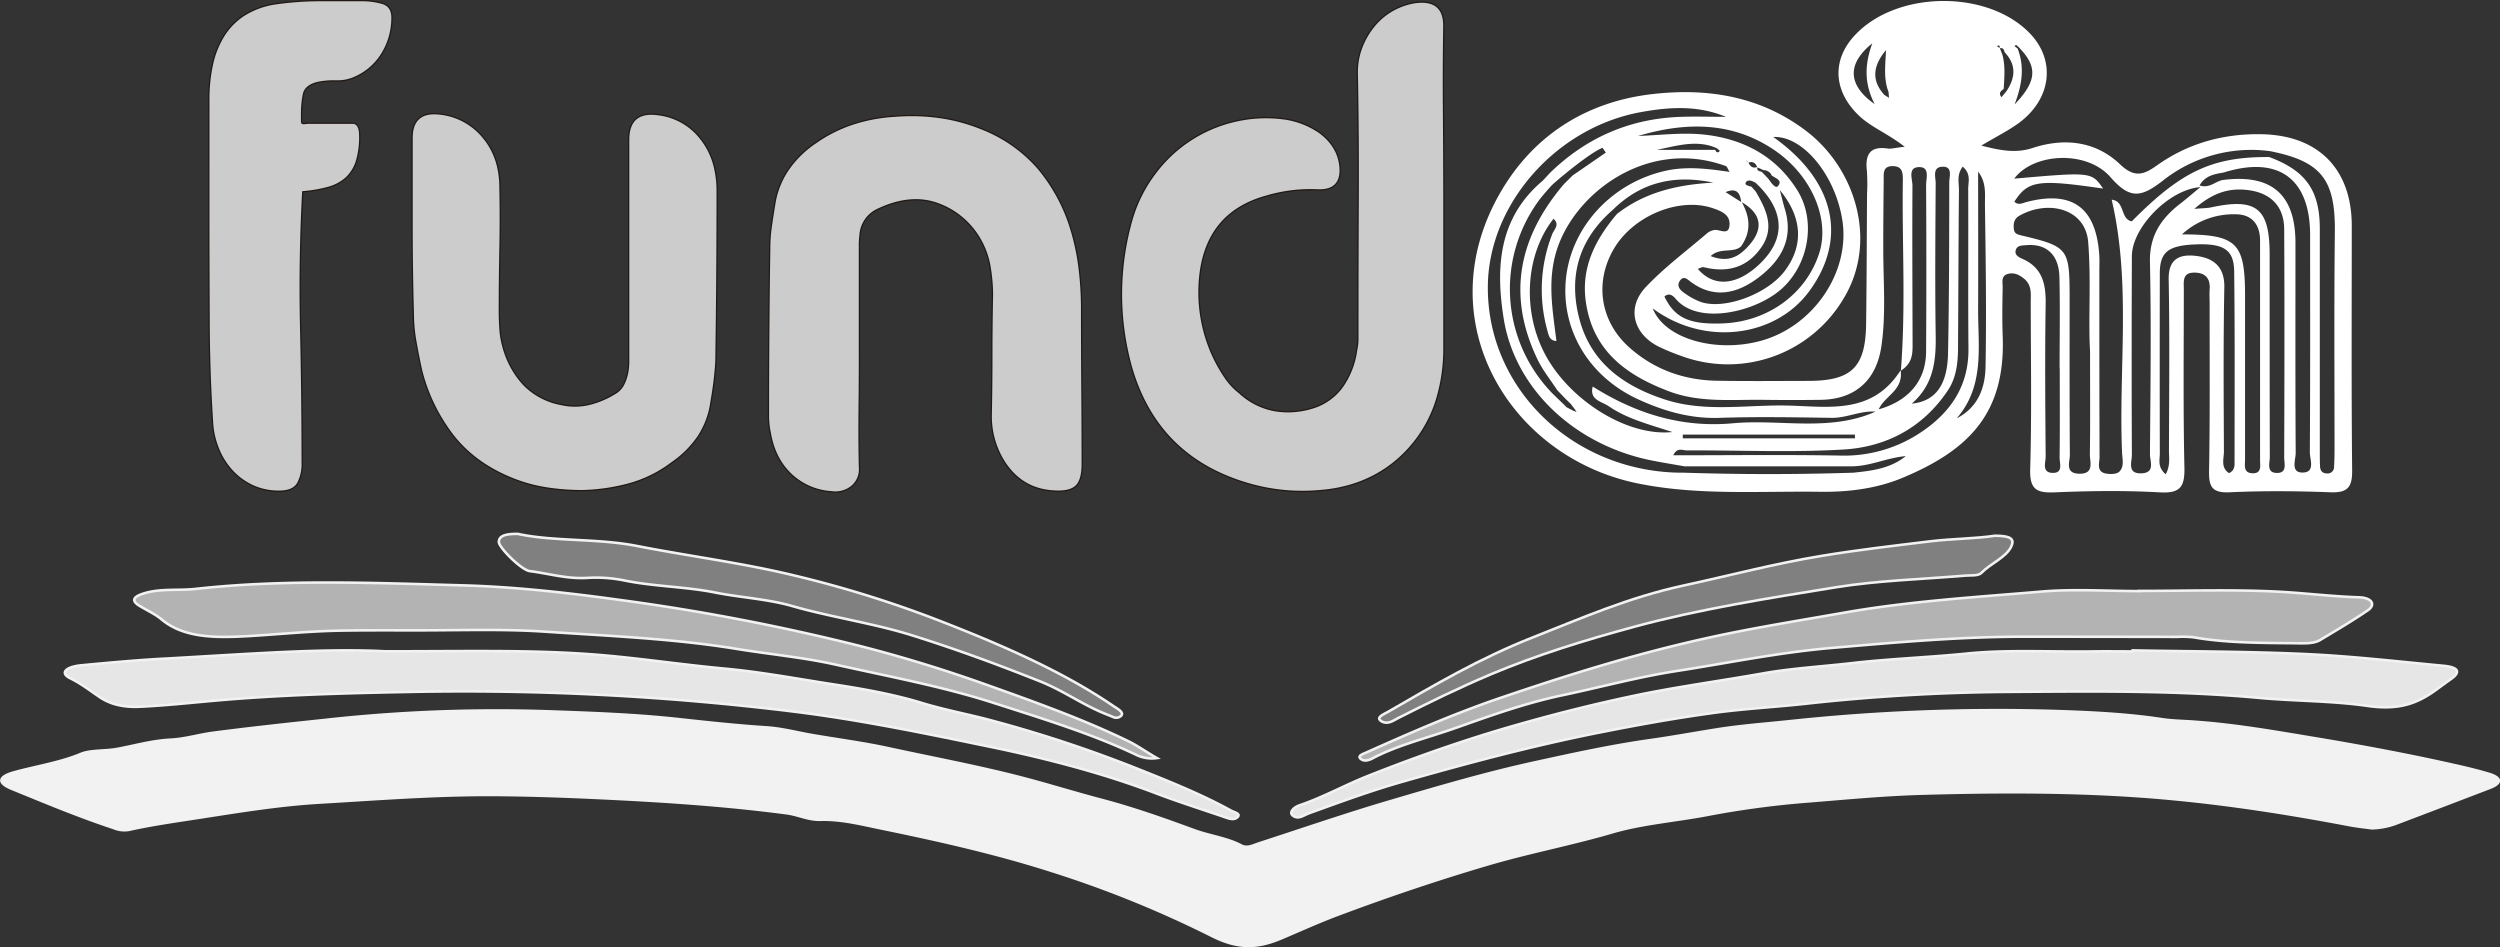 <svg xmlns="http://www.w3.org/2000/svg" viewBox="0 0 965.36 365.75"><rect x="0" y="0" width="965.36" height="365.75" fill="#333333" stroke="none"/><defs><style>.cls-1{fill:#f2f2f2;}.cls-1,.cls-2,.cls-3,.cls-4{stroke:#f2f2f2;}.cls-2{fill:#e6e6e6;}.cls-3{fill:#b3b3b3;}.cls-4{fill:gray;}.cls-5{fill:none;stroke:#211915;}.cls-6{fill:#ccc;}.cls-7{fill:#fff;}</style></defs><title>logo_fundeim_white</title><g id="Capa_2" data-name="Capa 2"><g id="Capa_1-2" data-name="Capa 1"><g id="Flecha_de_ratón" data-name="Flecha de ratón"><path class="cls-1" d="M915.81,319.84c-2.46-.35-5.66-.67-8.71-1.26-27.3-5.19-55.11-9.41-83.55-11.27-27-1.76-54.27-1.62-81.53-.85-15,.43-29.78,1.88-44.57,3.05a351.78,351.78,0,0,0-38.23,5.17C647,317,634,318,622.41,321.43c-15.61,4.57-32.24,7.72-47.87,12.34-20,5.9-39.23,12.42-58,19.47-7.54,2.83-14.62,6.08-21.91,9.15-10,4.23-17.47,3.7-27-1.14a420.11,420.11,0,0,0-61.72-25c-21.28-6.82-43.77-11.88-66.49-16.53-7.09-1.45-14.57-3.38-22.64-3.18-4.77.11-8.46-1.9-13-2.51-23.39-3.09-47-4.66-70.91-5.8-14.25-.68-28.42-1.2-42.69-1.26-22.36-.1-44.58,1.64-66.69,2.93-15.81.92-31.76,3.57-47.47,6-8.87,1.36-17.72,2.63-26.29,4.55a10.63,10.63,0,0,1-5.86-.72c-13.67-4.52-26.42-9.87-39.28-15.12-5.88-2.4-5.2-4.76,1.17-6.48,8.5-2.29,17.61-3.72,25.45-7,3.68-1.54,9.11-1.07,13.75-1.89,6.92-1.23,13.51-3.24,21-3.62,5.63-.29,10.78-1.94,16.41-2.67,14.3-1.87,28.65-3.41,43.07-4.94a603.21,603.21,0,0,1,85.16-3.37c17.56.62,35.29,1.21,52.79,3.2C274.07,279,285,280.17,296,280.88c6,.39,11.52,1.9,17.1,2.87,9.83,1.72,19.91,3,29.61,5.1,17.38,3.78,35.09,7.06,52.05,11.48,10.28,2.68,20.22,5.8,30.48,8.5,12.61,3.32,24.33,7.51,36,11.79,5.79,2.12,12.73,3,18,5.83,2.4,1.27,4.7-.07,6.88-.78,16.86-5.46,33.47-11.2,50.66-16.27C555.18,304,573.71,298.5,593,294.31c14.47-3.15,29.06-6.37,44.25-8.51,8.6-1.21,17.22-2.81,25.77-4.16,8.93-1.42,18.41-2.15,27.67-3.11a758.5,758.5,0,0,1,101.91-4c14.12.44,28.44,1.08,42.34,3.2,4.19.64,8.67.64,13,1,16,1.16,31.3,3.91,46.78,6.47,17.92,3,35.55,6.31,52.9,10.21,4.51,1,9,2.09,13.32,3.36,5.12,1.51,5.22,3.66.53,5.44q-18.26,7-36.5,13.92A29,29,0,0,1,915.81,319.84Z"/><path class="cls-2" d="M148.86,251.5c30.6,0,54.45-.59,78.06,1.05,17.76,1.24,35.19,4,52.89,5.63,14.13,1.32,27.71,3.87,41.46,6,11.86,1.8,23.84,3.93,34.87,7.31,8.78,2.69,18.23,4.39,27.2,6.84a506.71,506.71,0,0,1,53.47,17.56c13.3,5.28,26.72,10.58,38.5,17.09,1.27.7,3.84,1.18,2.62,2.47-1.45,1.53-3.67.53-5.38-.05-8.76-3-17.67-5.83-26.15-9.06-20.22-7.71-42.24-13.48-64.69-18.1-25-5.15-50.1-10.4-76.39-13.61a1043.46,1043.46,0,0,0-146.21-7.46c-25.56.48-51.15,1.15-76.45,3.41-9.54.85-19,1.88-28.63,2.32-6.33.29-11.28-.91-15.35-3.6-3.8-2.52-7.13-5.23-11.65-7.44-4-2-1.66-4.46,4.78-5,10.68-1,21.38-2,32.14-2.55C94.47,252.64,124.93,250.22,148.86,251.5Z"/><path class="cls-2" d="M823.49,251.14c22.34.43,44.75.4,67,1.43,17.79.82,35.43,2.87,53.1,4.53,5.78.54,6.65,2.43,2.91,5.06-1.91,1.34-3.76,2.72-5.63,4.08-6.84,5-13.95,8.18-26.56,6.36-13.7-2-28.24-1.84-42.28-3.14-32.71-3-65.65-2.48-98.53-2.27a758.06,758.06,0,0,0-76.71,4.61c-12,1.3-24.23,1.95-36.06,3.62-14.45,2-28.75,4.59-42.84,7.39-26.36,5.23-51.66,12-76.65,19.13-12.43,3.56-24.08,7.88-35.83,12.12-2,.72-4.17,2.62-6.29.78-1.43-1.24.55-3.14,2.59-3.84,9.6-3.29,17.59-7.84,26.75-11.47,18.34-7.25,37.26-13.94,57.14-19.59,15-4.28,30.37-8.16,46.22-11.46,16-3.33,32.48-5.53,48.65-8.4,11.12-2,23-2.68,34.49-4,14.69-1.7,29.57-2.21,44.26-3.69,16.23-1.64,32.69-.59,49-.85,5.06-.08,10.13,0,15.19,0Z"/><path class="cls-3" d="M826.32,228.18c17.26,0,34.59-.57,51.74.21,10.93.49,21.8,1.91,32.88,2.26,4.84.15,6.62,2.77,3.4,5-5.83,4-12.17,7.73-18.44,11.49-2.28,1.37-5.48,1.29-8.49,1.26-13.56-.17-27.17,0-40.39-2.3a38.09,38.09,0,0,0-6.2-.17q-29.42-.05-58.85-.08c-25.11,0-49.83,2.2-74.61,4.34-20.55,1.77-40,5.82-59.87,8.91-15.19,2.36-29.26,6.23-43.89,9.31-14.8,3.11-28.17,8-41.48,12.68-10.78,3.82-22.66,6.7-32.14,11.76-1.21.65-3,1.26-4.29.37-1.85-1.24.4-2,1.74-2.57,17-7.6,34.1-15.11,52.61-21.39,25.24-8.57,50.88-16.6,78.32-22.7C676,242.61,694,239.76,712,236.59c25-4.41,50.79-6,76.37-8.16,12.41-1.06,25.3-.18,38-.18Z"/><path class="cls-3" d="M446.75,292.73a13.85,13.85,0,0,1-8.32-1.41c-16.86-8-35.94-13.84-54.9-19.94-19.57-6.3-40.53-10.19-61.09-14.79-12.16-2.72-25.27-3.95-37.88-6-24.29-4-49.38-5-74.22-6.68-16.87-1.12-34.1-.44-51.16-.5-9.46,0-18.92-.06-28.38.12-11.68.22-23.24,1.42-34.86,2.1-13.33.77-25.15.64-33.69-6.56-2.21-1.86-5.39-3.34-8.16-5-3.72-2.18-2.57-3.71,1.7-5,6.26-1.9,13.17-.95,19.72-1.67,34.3-3.79,69-2.31,103.41-1.36,20.07.56,40.48,2.87,60.42,5.62a840.67,840.67,0,0,1,92.07,17.62c17,4.33,33.53,9.43,49.45,15.11,18.84,6.72,37.63,13.45,54.68,21.74C439.49,288.07,442.59,290.38,446.75,292.73Z"/><path class="cls-4" d="M200,206.17c13.95,3,30.51,1.63,46,4.66,20,3.91,40.73,6.57,60.37,11.31a433.26,433.26,0,0,1,54.18,16.69c25.14,9.7,49.46,20.21,69.32,33.76.75.51,1.61,1,2.27,1.53,1,.8,1.71,1.75.36,2.59-1.57,1-2.75.08-4.12-.44-9.93-3.73-17.12-9.32-26.92-13.23-16-6.37-32.21-12.36-49.33-17.72-15-4.69-31.31-7-46.35-11.33-9.41-2.7-20-3.25-29.77-5.21-11.37-2.27-23.55-2.29-34.88-4.63a55.35,55.35,0,0,0-14.34-1c-7.9.47-14.84-1.68-22.22-2.62-3.27-.41-12.08-9.25-11.95-11.33C192.77,207,194.93,206.09,200,206.17Z"/><path class="cls-4" d="M770.31,206.87c6.13,0,7.81,1.22,6.22,4.37-2.06,4.09-8.1,6.48-11.45,10-1.15,1.2-4.15.86-6.43,1.05-16.63,1.39-33.69,1.89-49.76,4.49-26.25,4.25-52.62,8.42-77.6,15.18-19.41,5.25-38,11-55.49,18.37-12.6,5.31-24.34,11.08-36,17-1.82.93-4,2.64-6.38,1.16s.91-2.66,2.53-3.6c17.72-10.23,35.28-20.63,56-28.79,18.67-7.35,36.83-15.39,58.14-20,17.64-3.81,34.75-8.38,53-11.4,14.16-2.35,28.46-4,42.79-5.74C754.23,208,762.88,208,770.31,206.87Z"/><path class="cls-5" d="M116.68,73.82q-1.43,26.27-.84,52.54t.6,52.54a15.27,15.27,0,0,1-1.67,7.52q-1.67,3-6.93,3a23.69,23.69,0,0,1-10.27-2.15,24.78,24.78,0,0,1-7.88-5.85,27.63,27.63,0,0,1-5.25-8.6,31.52,31.52,0,0,1-2.15-10.15Q81.09,144,81,125.29t-.12-37.38V38.23a62.11,62.11,0,0,1,1.31-12.9,35,35,0,0,1,4.3-11.11,25.56,25.56,0,0,1,7.88-8.12,31.2,31.2,0,0,1,12.3-4.42A119.94,119.94,0,0,1,123.6.5h17a27.55,27.55,0,0,1,6.81,1q3.7,1,3.7,5.25a26.1,26.1,0,0,1-3.7,13.61,22.93,22.93,0,0,1-10.63,9.31A16,16,0,0,1,129.81,31a31.22,31.22,0,0,0-7.16.6q-5,1.2-5.73,4.78A38.91,38.91,0,0,0,116.2,44v2.75q0,.84.36,1.07a1.76,1.76,0,0,0,1.19.12,19.43,19.43,0,0,1,2.51-.12h15.88q2.51,0,2.51,4.54a31.61,31.61,0,0,1-1.31,10,14.62,14.62,0,0,1-3.94,6.21,16.8,16.8,0,0,1-6.81,3.58A51.92,51.92,0,0,1,116.68,73.82Z"/><path class="cls-5" d="M243,96.75V54q0-10.75,10.51-9.55a24.32,24.32,0,0,1,14.57,6.69,28.09,28.09,0,0,1,7.88,15,37.69,37.69,0,0,1,.72,7.4q0,16.48-.12,33t-.36,33q-.24,4.06-.72,7.88t-1.19,7.88a32,32,0,0,1-5,13.25,38.37,38.37,0,0,1-10,9.91,48.43,48.43,0,0,1-16.36,8.12,75.12,75.12,0,0,1-18,2.63,89.44,89.44,0,0,1-14-1.07,59.57,59.57,0,0,1-13.25-3.7q-14.09-5.73-22.45-16.36A68.08,68.08,0,0,1,163,142.84q-1.2-5.49-2.15-10.87a61.79,61.79,0,0,1-1-10.87q-.48-17.2-.48-33.91V53.28q0-9.79,9.55-9.08a24.82,24.82,0,0,1,17.2,8.72q6.68,7.76,6.69,19.46.24,11.94,0,23.76t-.24,24q0,3.35.24,6.93a32.93,32.93,0,0,0,1.19,6.93,35,35,0,0,0,8.12,14.81,27.38,27.38,0,0,0,14.57,7.64,23.88,23.88,0,0,0,10.63,0,34.31,34.31,0,0,0,9.91-4.06,8.86,8.86,0,0,0,3.82-3.82,18.55,18.55,0,0,0,1.67-5.25A23.93,23.93,0,0,0,243,140V96.75Z"/><path class="cls-5" d="M331.62,137.11q0,10.75-.12,21.49t.12,21.73a8.43,8.43,0,0,1-2.75,7.16,9.77,9.77,0,0,1-7.76,2.15A24.56,24.56,0,0,1,305.7,183q-6.33-6-8-15.76a30.84,30.84,0,0,1-.72-6.93q0-16.24.12-32.12T297.46,96a59.69,59.69,0,0,1,.6-8.48q.59-4.18,1.31-8.48a32,32,0,0,1,5.37-13.61,39.64,39.64,0,0,1,10.63-10.27A54.43,54.43,0,0,1,329.83,48a64.14,64.14,0,0,1,15.64-2.87,78.47,78.47,0,0,1,17.31.48,68.78,68.78,0,0,1,16.6,4.54,55.38,55.38,0,0,1,21.26,15,66.62,66.62,0,0,1,12.42,22.69,88,88,0,0,1,3.34,15.28,125.55,125.55,0,0,1,1,15.52q0,15.29.12,30.45t.12,30.21q0,6.21-2.51,8.36t-8.48,1.67q-11.7-.72-18.39-10.75A32.69,32.69,0,0,1,383,160.51q.24-11.7.24-23.29t.24-23.29a65.66,65.66,0,0,0-1-11.22,32.2,32.2,0,0,0-3.82-10.51,31.13,31.13,0,0,0-16.6-13.85q-10.63-3.82-23.52,2.39a12,12,0,0,0-6.69,10,30.5,30.5,0,0,0-.24,3.82v42.51Z"/><path class="cls-5" d="M557.31,74.3V135a67,67,0,0,1-2.87,19.34,49.82,49.82,0,0,1-16.84,24.48q-11.82,9.2-28.06,10.39A74.07,74.07,0,0,1,483.75,187q-36.3-9.79-46.57-45.14a104.66,104.66,0,0,1,.24-57.32,54.55,54.55,0,0,1,8.72-17.31,53.06,53.06,0,0,1,30.33-20.06,52.27,52.27,0,0,1,19-1.07,31.56,31.56,0,0,1,13.85,5.25q7.16,5.26,7.88,13.14.72,8.84-8.12,8.6A59.9,59.9,0,0,0,489,75.49q-22.69,6.21-25.79,29.85a59.23,59.23,0,0,0,5.49,33.44,61.84,61.84,0,0,0,4.18,7.16,26.34,26.34,0,0,0,5.61,6,27.52,27.52,0,0,0,13.37,6.81,31.32,31.32,0,0,0,14.57-.84,22.26,22.26,0,0,0,12.18-8.48,32.45,32.45,0,0,0,5.49-14.21,20.36,20.36,0,0,0,.48-4.42v-4.66q0-24.6.12-49.08T524.35,28a26.45,26.45,0,0,1,1.79-9.79,29.48,29.48,0,0,1,4.78-8.12,24.91,24.91,0,0,1,7-5.85,25.73,25.73,0,0,1,8.6-3q11-1.43,10.75,9.08-.24,16-.12,32T557.31,74.3Z"/><path class="cls-6" d="M116.68,73.82q-1.43,26.27-.84,52.54t.6,52.54a15.27,15.27,0,0,1-1.67,7.52q-1.67,3-6.93,3a23.69,23.69,0,0,1-10.27-2.15,24.78,24.78,0,0,1-7.88-5.85,27.63,27.63,0,0,1-5.25-8.6,31.52,31.52,0,0,1-2.15-10.15Q81.09,144,81,125.29t-.12-37.38V38.23a62.11,62.11,0,0,1,1.31-12.9,35,35,0,0,1,4.3-11.11,25.56,25.56,0,0,1,7.88-8.12,31.2,31.2,0,0,1,12.3-4.42A119.94,119.94,0,0,1,123.6.5h17a27.55,27.55,0,0,1,6.81,1q3.7,1,3.7,5.25a26.1,26.1,0,0,1-3.7,13.61,22.93,22.93,0,0,1-10.63,9.31A16,16,0,0,1,129.81,31a31.22,31.22,0,0,0-7.16.6q-5,1.2-5.73,4.78A38.91,38.91,0,0,0,116.2,44v2.75q0,.84.36,1.07a1.76,1.76,0,0,0,1.19.12,19.43,19.43,0,0,1,2.51-.12h15.88q2.51,0,2.51,4.54a31.61,31.61,0,0,1-1.31,10,14.62,14.62,0,0,1-3.94,6.21,16.8,16.8,0,0,1-6.81,3.58A51.92,51.92,0,0,1,116.68,73.82Z"/><path class="cls-6" d="M243,96.75V54q0-10.75,10.51-9.55a24.32,24.32,0,0,1,14.57,6.69,28.09,28.09,0,0,1,7.88,15,37.69,37.69,0,0,1,.72,7.4q0,16.48-.12,33t-.36,33q-.24,4.06-.72,7.88t-1.19,7.88a32,32,0,0,1-5,13.25,38.37,38.37,0,0,1-10,9.91,48.43,48.43,0,0,1-16.36,8.12,75.12,75.12,0,0,1-18,2.63,89.44,89.44,0,0,1-14-1.07,59.57,59.57,0,0,1-13.25-3.7q-14.09-5.73-22.45-16.36A68.08,68.08,0,0,1,163,142.84q-1.2-5.49-2.15-10.87a61.79,61.79,0,0,1-1-10.87q-.48-17.2-.48-33.91V53.28q0-9.79,9.55-9.08a24.82,24.82,0,0,1,17.2,8.72q6.68,7.76,6.69,19.46.24,11.94,0,23.76t-.24,24q0,3.35.24,6.93a32.93,32.93,0,0,0,1.19,6.93,35,35,0,0,0,8.12,14.81,27.38,27.38,0,0,0,14.57,7.64,23.88,23.88,0,0,0,10.63,0,34.31,34.31,0,0,0,9.91-4.06,8.86,8.86,0,0,0,3.82-3.82,18.55,18.55,0,0,0,1.67-5.25A23.93,23.93,0,0,0,243,140V96.75Z"/><path class="cls-6" d="M331.62,137.11q0,10.75-.12,21.49t.12,21.73a8.43,8.43,0,0,1-2.75,7.16,9.77,9.77,0,0,1-7.76,2.15A24.56,24.56,0,0,1,305.7,183q-6.33-6-8-15.76a30.84,30.84,0,0,1-.72-6.93q0-16.24.12-32.12T297.46,96a59.69,59.69,0,0,1,.6-8.48q.59-4.18,1.31-8.48a32,32,0,0,1,5.37-13.61,39.64,39.64,0,0,1,10.63-10.27A54.43,54.43,0,0,1,329.83,48a64.14,64.14,0,0,1,15.64-2.87,78.47,78.47,0,0,1,17.31.48,68.78,68.78,0,0,1,16.6,4.54,55.38,55.38,0,0,1,21.26,15,66.62,66.62,0,0,1,12.42,22.69,88,88,0,0,1,3.34,15.28,125.55,125.55,0,0,1,1,15.52q0,15.29.12,30.45t.12,30.21q0,6.21-2.51,8.36t-8.48,1.67q-11.7-.72-18.39-10.75A32.69,32.69,0,0,1,383,160.51q.24-11.7.24-23.29t.24-23.29a65.66,65.66,0,0,0-1-11.22,32.2,32.2,0,0,0-3.82-10.51,31.13,31.13,0,0,0-16.6-13.85q-10.63-3.82-23.52,2.39a12,12,0,0,0-6.69,10,30.5,30.5,0,0,0-.24,3.82v42.51Z"/><path class="cls-6" d="M557.31,74.3V135a67,67,0,0,1-2.87,19.34,49.82,49.82,0,0,1-16.84,24.48q-11.82,9.2-28.06,10.39A74.07,74.07,0,0,1,483.75,187q-36.3-9.79-46.57-45.14a104.66,104.66,0,0,1,.24-57.32,54.55,54.55,0,0,1,8.72-17.31,53.06,53.06,0,0,1,30.33-20.06,52.27,52.27,0,0,1,19-1.07,31.56,31.56,0,0,1,13.85,5.25q7.16,5.26,7.88,13.14.72,8.84-8.12,8.6A59.9,59.9,0,0,0,489,75.49q-22.69,6.21-25.79,29.85a59.23,59.23,0,0,0,5.49,33.44,61.84,61.84,0,0,0,4.18,7.16,26.34,26.34,0,0,0,5.61,6,27.52,27.52,0,0,0,13.37,6.81,31.32,31.32,0,0,0,14.57-.84,22.26,22.26,0,0,0,12.18-8.48,32.45,32.45,0,0,0,5.49-14.21,20.36,20.36,0,0,0,.48-4.42v-4.66q0-24.6.12-49.08T524.35,28a26.45,26.45,0,0,1,1.79-9.79,29.48,29.48,0,0,1,4.78-8.12,24.91,24.91,0,0,1,7-5.85,25.73,25.73,0,0,1,8.6-3q11-1.43,10.75,9.08-.24,16-.12,32T557.31,74.3Z"/><path class="cls-7" d="M735.49,56.66c-6.93-5.35-13-7.54-17.65-12-9.78-9.31-10.68-21.28-1.65-31,16.21-17.48,51.66-17.75,67.88-.51,9.78,10.4,8,25.1-4.41,34.27-4.07,3-8.69,5.28-14.59,8.8,7.76,2,13.52,3,19.87.9,12.27-4,24.33-2.61,33.73,6.35,5.56,5.3,9.13,4,14.12.47,12.1-8.63,25.77-12.39,40.53-12.11,22,.41,34.8,13.54,34.8,35.39,0,31.47-.17,62.94.15,94.41.07,6.59-1.8,8.71-8.44,8.46-12.92-.49-25.9-.6-38.81,0-7,.34-8.15-2.26-8-8.52.39-21.46.2-42.94.22-64.41,0-1.76-.13-3.54,0-5.29.36-4.47-1.74-6.66-6.1-6.6-4.54.06-3.87,3.64-3.87,6.41,0,22.94-.28,45.88.23,68.8.17,7.54-1.59,10.09-9.56,9.64-13.49-.76-27.06-.57-40.57,0-7,.28-9.65-1.16-9.42-9,.62-21.45.23-42.93.21-64.4,0-3.18.51-6.48-2.45-9-1.94-1.62-4-2.64-6.45-1.93-2.7.79-1.9,3.34-1.94,5.22-.12,6.17-.23,12.36,0,18.53,1.2,29.74-12.72,44.16-38.74,55-10.08,4.19-21,5.51-31.92,5.36-23.47-.32-47.05,1.51-70.3-3.24C583,176.58,551.63,124.44,578.52,75.82c12.53-22.66,33-36.33,59.15-39.44,21.51-2.56,42.18.71,59.95,14.32,18.78,14.39,27.26,41.88,14.9,63.5a51.91,51.91,0,0,1-63,23.36,86.89,86.89,0,0,1-8.95-3.67c-9.94-4.93-12.62-15.09-5-23.1,7.23-7.64,15.81-14,23.83-20.89a6,6,0,0,1,2.36-1.05c2.13-.56,5.88,2.54,6.1-2.14.18-3.88-3.3-5.23-6.39-6.29-12.89-4.43-30.54,2.74-38.13,15.4-7.72,12.88-5.59,28.16,5.78,38.31,9.56,8.54,21.06,12.66,33.82,12.89,11.76.21,23.53.08,35.29.06,16.77,0,22.14-5.25,22.36-22s.25-33.51.36-50.27a72.08,72.08,0,0,0-.06-8.82c-.73-6.25,1.11-9.68,8.09-8.63C730.26,57.55,731.66,57.09,735.49,56.66ZM599.16,71.59s-3.35,3.65-4.94,5.84a57.74,57.74,0,0,0,5.58,74.83c1.23,1.19,2.46,2.38,3.7,3.55l1.44,1.45,2.63,1.37,1.23.44-.73-1.08-1.52-2-1.78-1.73-3.45-3.6c-2.54-3.89-5.53-7.57-7.54-11.72-12.08-24.94-7.31-47.47,10.26-68l3.27-3.22,12.77-8.79-1.27-1.86c-4.94,1.9-17.89,12.77-19.66,14.54m-.63-4.85c14.06-13.68,30.93-21,50.55-21.64,5.79-.2,11.59,0,17.39,0-10.93-4.54-21.91-3.82-32.93-1.81-32.51,5.93-58.42,35.2-59,66.63-.72,40.22,33.42,72.9,75.83,72.59q32.62,1.06,65.24,0c7.21-.73,14.37-1.61,20.31-6.4-7,.57-13.36,3.75-20.36,3.93l-65.17,0c-4.61-.83-9.25-1.54-13.84-2.51C607.66,171.31,585,150,580.66,123.12c-3.24-20.13-1.86-39.06,15-53.29ZM772.22,18.57l1,2.58c1.19,4.36.73,8.78.5,13.2-1.21.81-2.09,1.71-.84,3.18l1.9-2.32c3.47-5.16,3.89-10.18-.68-15-.29-1-.62-2-2-1.5.19-.94.07-1.51-1-.86ZM681,65.72l-2.46-1.14c-.65-1.7-1.76-2.43-3.57-1.72l-.45-1c0,.16-.09.38,0,.46a3.09,3.09,0,0,0,.62.41c.7,1.62,1.77,2.44,3.58,1.69-.58,1.53.6,1.65,1.57,1.94l2.63,2.75c.93,1.4,2.64,3.8,3.55,2.82,2.08-2.26-.83-3.1-2.33-4.15A3.32,3.32,0,0,0,681,65.72Zm-4.68,6.38L678,74c3.9,6.76,7.4,13.7,2.27,21.28-5.42,8-13.13,10.19-22.35,7.9-.65-.16-1.47.38-2.33.62,6,7.08,14.68,6.52,23.24-1.26,10.39-9.44,10.64-20,.71-30.36L678,70.65c-1.27-.75-3-1.56-3.84-.25C673.46,71.46,675.3,71.8,676.32,72.1Zm-14-14.22c.44,1,1,1.34,1.81.36l-1.18-1c-7.65-3.45-15.44-.94-23.21.63Zm65.36-21.2,1.75,1.1-.18-2.27c-2.07-5.28-1.14-10.71-1-16.15C723.58,25,722.23,30.67,727.65,36.68Zm-54.1,59.92c7.45-7.05,7.52-13.55-1-18.52,3.61,6.45,3.33,11.93-.31,17.1-3.12,2.69-7.93.23-11.71,3.7C665.95,101,670,100,673.55,96.59Zm106-78.31a11.05,11.05,0,0,0-1.1-.95c-.05,0-.37.33-.57.51l1.19.89c2.56,6.67,2,13.37-1.19,21.59C786.71,31.22,786.77,25.68,779.58,18.29ZM858.7,69.46c18.57-2.28,27.69,5.75,27.68,24.38,0,27-.08,54.06.09,81.08,0,2.67-2.16,7.76,2.91,7.55,4.72-.2,2.53-5.14,2.55-7.88.18-27.91.11-55.82.11-83.73,0-21.95-12.23-30.84-33.36-24.25-3.52.62-7.11,1.13-9.34,5C853.33,72.93,855.66,69.74,858.7,69.46ZM601,131.68c-2.69-.13-3-2.23-3.53-4.19a58.8,58.8,0,0,1,1.88-37c.72-1.89,3.1-3.74.52-6-11,14-12.19,36.13-2.88,53,9.54,17.31,31.5,31.16,48.81,29.34-9.56-3.09-17.75-5.24-24.65-10-2.61-1.81-7.5-2.33-6.13-7.57,16.5,10.39,34.18,16,54,14.2,18.39-1.72,37.39,3.43,55.2-4.51-5.82-.44-11.09,2.49-17,2.4-14.39-.21-28.79-.48-43.16,0-11.24.41-21.49-2.57-31.41-7.11-19.46-8.9-30.29-27.58-27.87-47.48S623,70.41,643.2,65.94c8.17-1.8,16.11-.81,24.67.44-.78-1.29-1-2.08-1.38-2.23C636.37,53.09,607.85,74.47,601,97,597.44,108.63,599.59,120.13,601,131.68Zm275.34-71c14.06,5.25,19.44,12.89,19.44,27.71q0,42.69,0,85.39c0,2.05,0,4.11.08,6.16.05,1.62.69,2.78,2.53,2.86a2.47,2.47,0,0,0,2.89-2.51c.15-2.34.19-4.69.19-7,0-27.88-.2-55.75.12-83.63.24-20.26-5.16-27.4-25.12-31.31a55,55,0,0,0-41.32,11.42c-8.43,6.55-12.7,7.22-20.2-1.36-9.3-10.63-29.87-9.29-37.16.57,29.83-2.6,29.83-2.6,34.32,3.84-25.13-3.68-29-3.11-34.28,5.06,1.58,1.53,3.16.52,4.83.09,17.43-4.48,26.57,2.06,27.93,20,.18,2.34.06,4.7.06,7.06,0,23.82,0,47.64.08,71.46,0,2.32-1.38,5.73,2.59,6.39,1.62.27,4,.24,5-.71,2.09-2,1.19-5,1.09-7.57-1.35-32.44,3.58-65.12-4-97.49,5.26.55,3.24,7.51,7.76,8.36C842.43,66,854.33,60.5,876.35,60.64ZM622.81,81c-12.72,11.05-17.15,24.85-13.2,41.16,4.26,17.6,17,26.76,33.17,32.07,15.76,5.18,32.07,1.93,48.13,2.39,15.55.44,32.19,3.4,43-13.65,1.13,7.79-6,9.71-8.45,15.09,11.78-3.33,18.23-11.27,18.29-22.28q.19-32.18,0-64.37c0-2.55,1.59-7.07-2.88-6.88-4.28.19-2.38,4.65-2.39,7.16-.12,20.28,0,40.56.05,60.84,0,3.75.16,7.61-4.51,10.59,1.94-25.38.39-49.36.75-73.33,0-2.67.11-5.56-3.79-5.64-4.14-.08-3.57,3-3.6,5.57-.1,8.81-.18,17.62-.17,26.43,0,12.62,1.13,25.27-.77,37.83-2,13.05-10.25,20.23-23.39,20.41q-11,.15-22,0c-12.28-.16-24.69,1.22-36.61-3.3-16.21-6.14-29.1-15.3-32-34-2.13-13.62,3.52-24.51,11.93-34.47,11-8.58,23.75-11.36,37.23-12.09C646.88,67.4,633.8,70.16,622.81,81ZM807.06,135.5c-.72-12.14.47-27.06-.72-42-1-12.87-15.32-16.54-26.54-10.21-2.15,1.21-2.43,3.15-2.14,5.3.24,1.8,1.64,2,3.14,2.38,17.65,4.22,18.32,5,18.37,23.1,0,20.54-.06,41.08.09,61.62,0,2.7-2,7.09,3.54,7.23,6.08.16,4.14-4.59,4.19-7.62C807.17,162.94,807.06,150.61,807.06,135.5Zm42.62-63.25c-12.11.89-26.42,15.57-26.47,26.64q-.17,38.38,0,76.76c0,2.72-1.91,7.3,3.63,7.13s3.33-4.7,3.35-7.39c.18-24.7.54-49.41,0-74.1-.25-10.32,4.35-17,11.83-22.74C844.43,76.68,846.73,74.67,849.67,72.25Zm-7.13,18.26c21,0,24.2,3.23,24.36,22.48,0,3.82,0,7.65,0,11.47,0,17.64,0,35.29,0,52.93,0,2.15-.76,5.2,2.8,5.36,3.75.16,3-2.94,3-5.1,0-28.23,0-56.46,0-84.69,0-6.51-3.34-10.24-9.53-10.21A29.25,29.25,0,0,0,842.55,90.51Zm-6.27,92.62c1.85-3.41,1.24-6.37,1.25-9.19.05-22,.31-44-.11-66.05-.15-8.14,4.46-9.78,10.49-9.08,6.61.77,11.13,4,11,12.09-.42,21.13-.25,42.27-.16,63.41,0,2.8-1.36,6.28,2,8.39,2-1,2.11-2.5,2.11-3.93,0-24.66.15-49.32-.15-74-.1-8.39-4.11-10.8-14.76-10.4S834,97.24,834,105.57q-.08,34.79,0,69.58C834,177.56,833,180.36,836.27,183.13ZM632.52,52.5c8.93-.31,17.84-1.53,26.7-.39C673.94,54,686,60.68,694,73.43c7.37,11.78,4.48,28.41-5.75,37.85-9.85,9.09-32.29,14.52-41.08,4.23-1.06-1.24-2.54-2.67-4.46-1,4,8.28,9.63,10.87,22.61,10.37,17.5-.68,32.37-11.63,37.26-27.44,4-13.07-3.08-29.66-17.26-39.37C668.86,46.84,650.87,47.06,632.52,52.5ZM847.33,80.66c3.56-.3,5-.27,6.41-.57,17.53-3.8,22.66.26,22.67,18.07,0,26.11,0,52.21.06,78.32,0,2.29-1.41,6.09,2.72,6.15s2.83-3.74,2.84-6c.09-29.33.16-58.66,0-88,0-8.85-5.1-14.09-13.86-15.21C860.87,72.44,854.42,74.39,847.33,80.66ZM638.19,119.09c4.6,11.79,24.32,17.21,41.55,12.57,20.59-5.55,34.92-26.79,31.63-46.88C708.5,67.26,696,52.32,684.73,52.9c23.64,16.72,28.89,39,14,59.42C685.6,130.35,658.11,133.87,638.19,119.09ZM757.88,64.36c-2.4,3.18-1.41,6.2-1.44,9-.19,20-.22,39.93-.35,59.89,0,6.14-.41,12.29-4,17.6-9.54,14.24-23.62,21.7-40,22.71-20.18,1.23-40.5.27-60.75.36-1.59,0-3.7-1.32-5.23,1.89,21.8,0,43.18-.27,64.56.11a53.17,53.17,0,0,0,31.5-9.27c11.17-7.56,18.07-17.78,17.94-32-.19-20.55,0-41.1-.1-61.65C760,70.3,761.24,67.18,757.88,64.36Zm37.48,77.89h-.06c0-11.76.22-23.53-.07-35.28-.22-8.62-5-12.9-12.64-12.31-1.78.14-3.84,0-4.28,2.17-.33,1.6,1.14,2.48,2.56,3.09,7.69,3.33,9.17,9.61,9.05,17.33-.31,19.69-.16,39.4,0,59.09,0,2.26-1.56,6.07,2.55,6.26,4.37.2,2.8-3.73,2.83-6C795.45,165.18,795.36,153.72,795.36,142.25Zm-57.14,13.62c9.14-.93,13.73-7.17,14-19.34.45-22,.44-44.09.48-66.14,0-2.24,1.48-6.24-2.78-6-3.86.24-2.45,4.08-2.47,6.41-.11,19.4-.29,38.81,0,58.2C747.63,139,746.84,148.31,738.22,155.87Zm25.62-89.59c0,17.62.08,35.25,0,52.87-.08,14.55,2.7,29.68-8.25,42.38,8.4-4.32,11-12,11.12-20.07.37-20.55.07-41.12-.23-61.68C766.4,75.31,767.22,70.61,763.84,66.29Zm-76.56,7.13c.64,2.43,1.2,4.89,1.93,7.3,3.53,11.57-1.56,20-10.31,26.57-8,6-16.84,8.25-25.94,1.63-1.32-1-2.82-2.71-4.34-.41-1.25,1.89.09,3.47,1.52,4.44a26.58,26.58,0,0,0,6.87,3.76c9.41,2.9,25.63-3.34,32.18-12.1C696.39,95,696.18,84.18,687.29,73.42Zm29,95.85v-1.43H649.8v1.43Zm7.63-129c-4.22-8.28-3.82-15.56-.93-23.53C713.23,24.54,713.33,32.79,723.91,40.22ZM672.33,78c-.38-4-2.25-5.44-6-3.81Z"/></g></g></g></svg>